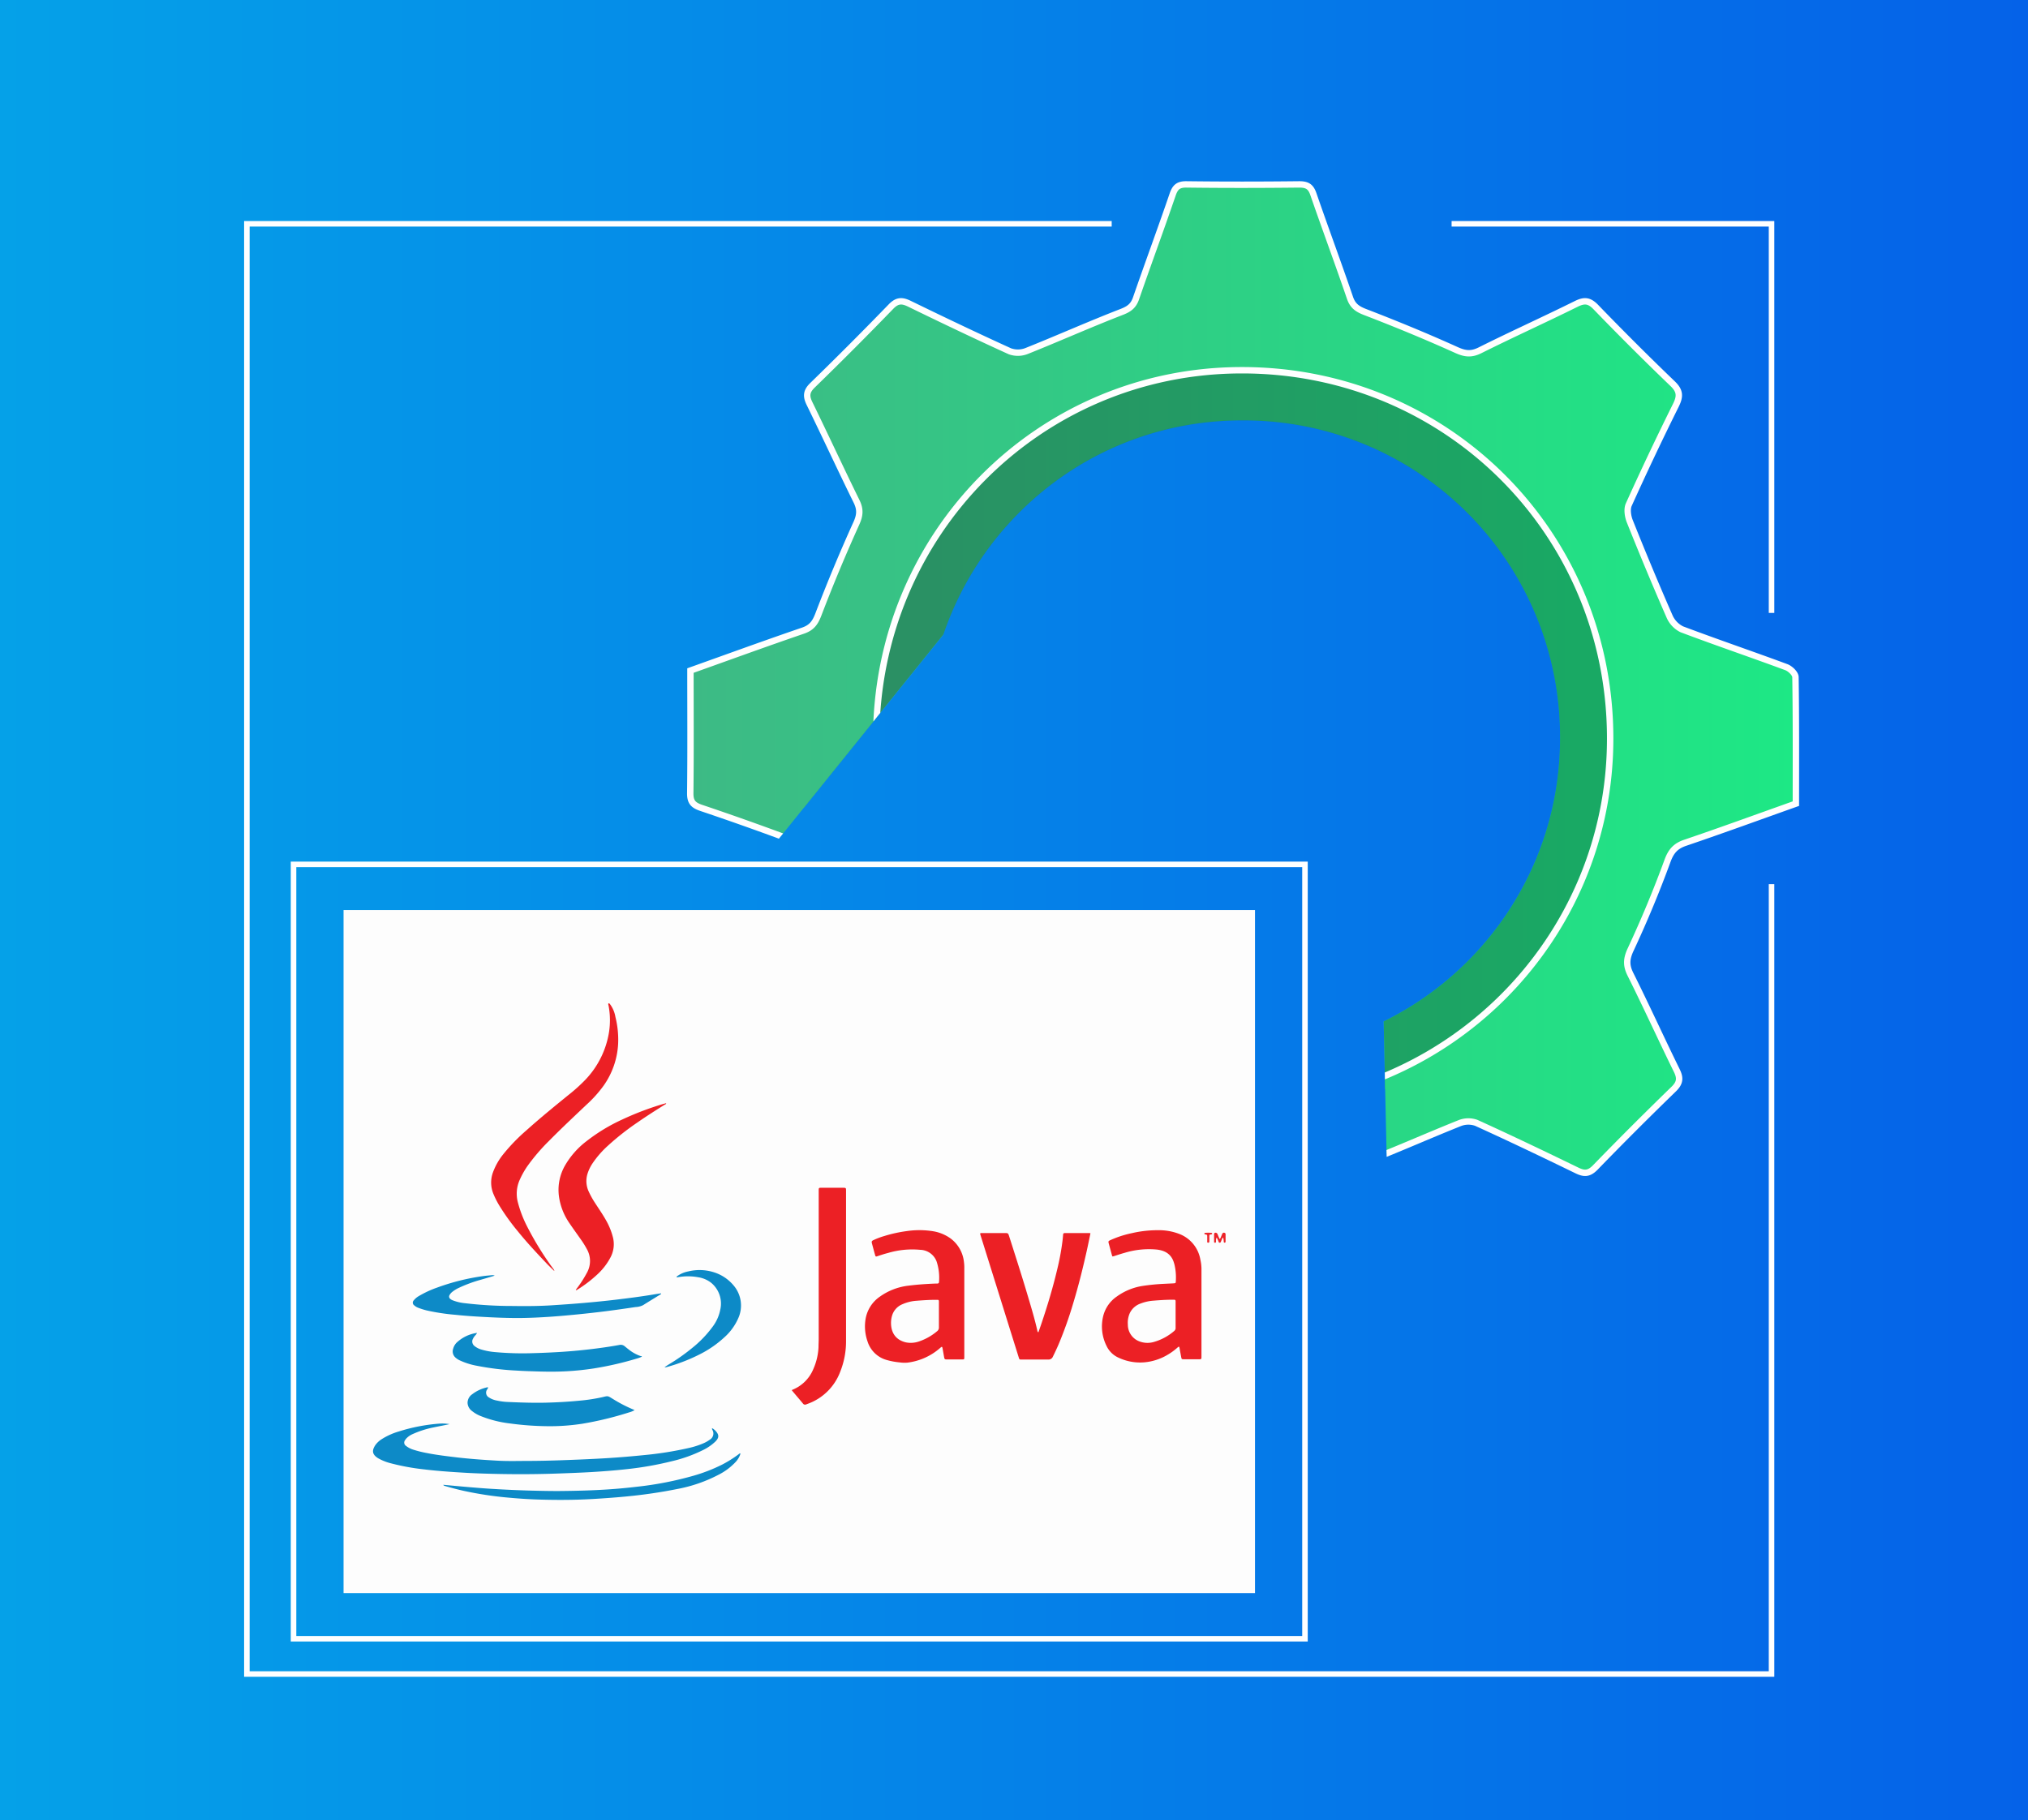 <svg id="Layer_1" data-name="Layer 1" xmlns="http://www.w3.org/2000/svg" xmlns:xlink="http://www.w3.org/1999/xlink" viewBox="0 0 635 570"><rect x="0" y="0" width="635" height="570" fill="#333333" stroke="none"/><defs><style>.cls-1,.cls-7{fill:none;}.cls-2{fill:url(#linear-gradient);}.cls-3{clip-path:url(#clip-path);}.cls-4{fill:url(#linear-gradient-2);}.cls-5{opacity:0.25;}.cls-6,.cls-7{stroke:#fff;stroke-miterlimit:10;}.cls-6{stroke-width:2px;fill:url(#linear-gradient-3);}.cls-7{stroke-width:1.73px;}.cls-8{fill:#fdfdfd;}.cls-9{fill:#ec2025;}.cls-10{fill:#0d8ac7;}.cls-11{fill:#ec2328;}.cls-12{fill:#ed272c;}</style><linearGradient id="linear-gradient" y1="285" x2="635" y2="285" gradientTransform="translate(635 570) rotate(-180)" gradientUnits="userSpaceOnUse"><stop offset="0" stop-color="#05a1e8"/><stop offset="1" stop-color="#0562e8"/></linearGradient><clipPath id="clip-path"><polygon class="cls-1" points="217.33 295.61 333.87 150.97 432.11 268.87 434.98 397.99 567.23 403.99 567.23 52.76 225.32 52.76 187.86 262.04 217.33 295.61"/></clipPath><linearGradient id="linear-gradient-2" x1="239.76" y1="230.86" x2="538.7" y2="230.86" gradientUnits="userSpaceOnUse"><stop offset="0" stop-color="#3dba85"/><stop offset="1" stop-color="#1de885"/></linearGradient><linearGradient id="linear-gradient-3" x1="216.13" y1="230.86" x2="562.33" y2="230.86" xlink:href="#linear-gradient-2"/></defs><rect class="cls-2" width="635" height="570" transform="translate(635 570) rotate(180)"/><g class="cls-3"><path class="cls-4" d="M239.82,212.83c10.21-3.64,20.29-7.32,30.43-10.79,2.31-.79,3.27-2.08,4.13-4.34q4.77-12.48,10.28-24.67a6.12,6.12,0,0,0,.07-5.95c-4.31-8.78-8.4-17.65-12.7-26.43-1-2-.94-3.3.77-5q10.8-10.47,21.29-21.28c1.67-1.73,3-1.73,5-.76,9,4.39,18,8.71,27.15,12.85a6.41,6.41,0,0,0,4.54-.07c8.61-3.45,17.08-7.23,25.73-10.58,2-.79,3.15-1.66,3.85-3.68,3.23-9.35,6.68-18.62,9.87-28,.69-2,1.53-2.83,3.76-2.8,10.15.13,20.31.11,30.46,0,2.12,0,3.14.53,3.87,2.67,3.17,9.37,6.65,18.64,9.84,28,.76,2.2,2,3,4.13,3.87,8.32,3.19,16.57,6.59,24.68,10.26,2.34,1.06,4,1.22,6.31.08,8.65-4.29,17.44-8.29,26.09-12.57,2.19-1.09,3.5-.94,5.25.88q10.2,10.56,20.78,20.76c2.05,2,2.05,3.47.86,5.87q-6.6,13.29-12.71,26.82a6.43,6.43,0,0,0,.26,4.51Q499,185.45,504.5,198.2a6.92,6.92,0,0,0,3.35,3.55c9.36,3.54,18.85,6.76,28.24,10.24,1,.39,2.47,1.75,2.49,2.69.17,11.35.11,22.71.11,34.22-10,3.56-19.86,7.16-29.79,10.53a7.11,7.11,0,0,0-4.93,4.95q-4.46,12.21-10,24a6.69,6.69,0,0,0-.06,6.61c4.27,8.66,8.3,17.43,12.56,26.09,1,2,.88,3.32-.82,5q-10.79,10.49-21.28,21.28c-1.69,1.75-3,1.68-5,.72-9-4.38-18.05-8.7-27.16-12.85a6.38,6.38,0,0,0-4.51.09c-8.61,3.45-17.08,7.23-25.73,10.58-2,.79-3.15,1.66-3.85,3.68-3.23,9.35-6.68,18.62-9.87,28-.69,2-1.53,2.83-3.76,2.8-10.16-.13-20.31-.11-30.47,0-2.11,0-3.13-.53-3.86-2.67-3.17-9.37-6.65-18.64-9.84-28-.76-2.2-2-3.05-4.13-3.87-8.42-3.26-16.78-6.71-25-10.44a5.77,5.77,0,0,0-5.62,0c-8.78,4.3-17.67,8.37-26.43,12.7-2.18,1.07-3.49,1-5.26-.84q-10.33-10.71-21-21c-1.87-1.79-1.84-3.12-.79-5.27C276.48,312,280.61,303,285,294.12a5.12,5.12,0,0,0-.07-5c-3.75-8.48-7.15-17.12-10.86-25.61a7,7,0,0,0-3.33-3.57q-13.86-5.26-27.94-10c-2.18-.74-3-1.62-3-4C239.89,235,239.82,224,239.82,212.83Zm149.5,117.25c54.8,0,99.15-44.25,99.16-98.84a99,99,0,0,0-99.6-99.6c-54.88,0-98.9,44.45-98.85,99.74C290.08,285.93,334.54,330.13,389.32,330.08Z"/><g class="cls-5"><path d="M239.82,212.87c10.21-3.65,20.29-7.32,30.43-10.8,2.31-.79,3.27-2.08,4.13-4.33q4.77-12.5,10.28-24.68a6.12,6.12,0,0,0,.07-5.95c-4.31-8.77-8.4-17.65-12.7-26.42-1-2-.94-3.31.77-5q10.8-10.49,21.29-21.29c1.67-1.72,3-1.72,5-.75,9,4.38,18,8.71,27.15,12.85a6.41,6.41,0,0,0,4.54-.08c8.61-3.44,17.08-7.23,25.73-10.57,2-.79,3.15-1.66,3.85-3.68,3.23-9.35,6.68-18.63,9.87-28,.69-2,1.53-2.83,3.76-2.81,10.15.13,20.31.11,30.46,0,2.12,0,3.14.52,3.87,2.67,3.17,9.37,6.65,18.63,9.84,28,.76,2.21,2,3.06,4.13,3.87,8.32,3.2,16.57,6.6,24.68,10.27,2.34,1,4,1.21,6.31.08,8.65-4.29,17.44-8.29,26.09-12.58,2.19-1.08,3.5-.93,5.25.88q10.2,10.58,20.78,20.77c2.05,2,2.05,3.46.86,5.86q-6.6,13.31-12.71,26.82a6.46,6.46,0,0,0,.26,4.52q5.18,12.9,10.72,25.67a7,7,0,0,0,3.35,3.55c9.36,3.53,18.85,6.75,28.24,10.23,1,.39,2.47,1.76,2.49,2.69.17,11.36.11,22.71.11,34.23-10,3.55-19.86,7.15-29.79,10.53a7.09,7.09,0,0,0-4.93,4.95q-4.46,12.21-10,24a6.69,6.69,0,0,0-.06,6.61c4.27,8.65,8.3,17.43,12.56,26.09,1,2,.88,3.31-.82,5q-10.79,10.49-21.28,21.29c-1.69,1.75-3,1.68-5,.72-9-4.38-18.05-8.71-27.16-12.85a6.38,6.38,0,0,0-4.51.09c-8.61,3.45-17.08,7.23-25.73,10.58-2,.78-3.15,1.65-3.85,3.68-3.23,9.34-6.68,18.62-9.87,28-.69,2.05-1.53,2.84-3.76,2.81-10.16-.13-20.31-.11-30.47,0-2.11,0-3.13-.53-3.86-2.68-3.17-9.37-6.65-18.63-9.84-28-.76-2.2-2-3-4.13-3.87-8.42-3.26-16.78-6.72-25-10.45a5.79,5.79,0,0,0-5.62,0c-8.78,4.29-17.67,8.37-26.43,12.69-2.18,1.08-3.49,1-5.26-.84q-10.33-10.69-21-21c-1.87-1.8-1.84-3.13-.79-5.27C276.48,312,280.61,303,285,294.15a5.12,5.12,0,0,0-.07-5c-3.75-8.47-7.15-17.11-10.86-25.61a7,7,0,0,0-3.33-3.56q-13.86-5.26-27.94-10c-2.18-.74-3-1.62-3-4C239.89,235,239.82,224,239.82,212.87Zm149.5,117.25c54.8-.05,99.15-44.25,99.16-98.84a99,99,0,0,0-99.6-99.61c-54.88,0-98.9,44.46-98.85,99.75C290.08,286,334.54,330.16,389.32,330.12Z"/></g><path class="cls-6" d="M216.19,210c11.83-4.22,23.5-8.48,35.25-12.5,2.68-.92,3.78-2.41,4.78-5q5.52-14.46,11.91-28.58c1.17-2.57,1.29-4.42.08-6.89-5-10.16-9.74-20.44-14.71-30.6-1.14-2.32-1.09-3.83.89-5.76Q266.9,108.5,279,96c1.94-2,3.45-2,5.76-.87,10.43,5.08,20.89,10.08,31.45,14.88a7.43,7.43,0,0,0,5.25-.09c10-4,19.78-8.37,29.8-12.25,2.35-.91,3.65-1.92,4.46-4.26,3.74-10.83,7.73-21.57,11.43-32.41.8-2.37,1.77-3.28,4.36-3.25,11.76.15,23.52.13,35.28,0,2.44,0,3.63.61,4.47,3.1C415,71.69,419,82.42,422.7,93.26c.87,2.55,2.34,3.54,4.78,4.48,9.64,3.71,19.19,7.64,28.59,11.89,2.7,1.22,4.65,1.41,7.31.09,10-5,20.19-9.6,30.2-14.56,2.55-1.26,4.06-1.08,6.09,1q11.82,12.24,24.06,24c2.38,2.28,2.38,4,1,6.79q-7.65,15.39-14.72,31.06c-.65,1.43-.32,3.66.3,5.23,4,10,8.11,19.89,12.42,29.73a8.1,8.1,0,0,0,3.87,4.11c10.85,4.09,21.83,7.82,32.71,11.85,1.22.45,2.86,2,2.88,3.12.2,13.15.13,26.3.13,39.63-11.59,4.12-23,8.29-34.5,12.2-3.05,1-4.55,2.57-5.7,5.73q-5.18,14.15-11.56,27.81c-1.35,2.9-1.41,4.93-.07,7.65,5,10,9.62,20.19,14.55,30.22,1.15,2.35,1,3.84-.94,5.75q-12.51,12.13-24.65,24.65c-2,2-3.47,1.95-5.76.83-10.43-5.07-20.9-10.08-31.46-14.88a7.38,7.38,0,0,0-5.21.11c-10,4-19.79,8.37-29.8,12.25-2.36.91-3.65,1.92-4.46,4.26C419,379.15,415,389.9,411.33,400.74c-.81,2.37-1.77,3.28-4.36,3.25-11.76-.15-23.52-.13-35.28,0-2.44,0-3.63-.6-4.47-3.09-3.67-10.85-7.71-21.58-11.41-32.42-.87-2.55-2.33-3.54-4.78-4.48-9.75-3.78-19.42-7.78-28.94-12.1a6.69,6.69,0,0,0-6.52,0c-10.17,5-20.46,9.69-30.61,14.7-2.52,1.24-4,1.15-6.09-1q-12-12.39-24.36-24.35c-2.16-2.08-2.13-3.62-.91-6.11,5.06-10.28,9.83-20.7,14.86-31,1-2.1.87-3.61-.08-5.74-4.34-9.82-8.28-19.82-12.58-29.66a8.09,8.09,0,0,0-3.85-4.14q-16.06-6.09-32.36-11.58c-2.53-.85-3.49-1.87-3.46-4.62C216.28,235.65,216.19,222.91,216.19,210ZM389.34,345.77c63.46,0,114.82-51.24,114.83-114.47,0-64.28-51.1-115.39-115.34-115.35-63.56,0-114.54,51.48-114.48,115.52C274.4,294.64,325.9,345.82,389.34,345.77Z"/></g><polyline class="cls-7" points="348.09 70.09 77.3 70.09 77.3 524.26 554.7 524.26 554.7 276.89"/><rect class="cls-8" x="107.57" y="285" width="285.39" height="213.91"/><rect class="cls-7" x="91.91" y="270.7" width="316.7" height="242.52"/><polyline class="cls-7" points="554.7 191.95 554.7 70.09 454.52 70.09"/><path class="cls-9" d="M375.86,394.51a10.5,10.5,0,0,0-6.73-8.12,17.58,17.58,0,0,0-6.57-1.12,35.3,35.3,0,0,0-8.19.93,31.83,31.83,0,0,0-6.74,2.2c-.59.28-.63.36-.47,1l1,3.67c.13.47.14.47.64.32,1.14-.36,2.27-.75,3.42-1.06a26.12,26.12,0,0,1,10-1c2.59.3,4.54,1.43,5.34,4.07.07.21.13.43.19.65a17.54,17.54,0,0,1,.41,5.31c0,.44-.13.52-.67.55-1,.06-2,.09-3,.15a64.41,64.41,0,0,0-6.8.67,18.75,18.75,0,0,0-7.95,3.27,10.49,10.49,0,0,0-4.35,6.33,13.57,13.57,0,0,0,1.08,9.16,7.53,7.53,0,0,0,3.79,3.71,15.8,15.8,0,0,0,8.1,1.44,17.19,17.19,0,0,0,7.5-2.52,18.55,18.55,0,0,0,2.72-2c.59-.52.65-.56.8.3s.31,1.73.48,2.6c.12.62.15.66.79.67h4.61c.94,0,.94,0,.94-.94V397.27A13.45,13.45,0,0,0,375.86,394.51Zm-8.16,22.28a16.66,16.66,0,0,1-6.43,3.48,7.07,7.07,0,0,1-4.52-.19,5.57,5.57,0,0,1-3.6-5.19,7.47,7.47,0,0,1,.6-3.64,5.85,5.85,0,0,1,3.34-3,13.89,13.89,0,0,1,4-.91c2-.16,4.09-.31,6.15-.3h.41c.31,0,.45.15.45.46,0,.49,0,1,0,1.49v2.78c0,1.33,0,2.66,0,4A1.17,1.17,0,0,1,367.7,416.79Z"/><path class="cls-9" d="M301.83,395.24a10.55,10.55,0,0,0-4.3-7.47,13,13,0,0,0-5.14-2.14,27.15,27.15,0,0,0-8.44-.09,42.55,42.55,0,0,0-7.06,1.55,23.1,23.1,0,0,0-3.42,1.29c-.52.25-.6.43-.46,1,.33,1.22.65,2.44,1,3.66.14.5.22.54.72.37,1.09-.36,2.18-.73,3.28-1a26.61,26.61,0,0,1,10.11-1,5.63,5.63,0,0,1,5.13,3.61,16.17,16.17,0,0,1,.77,6.48.46.46,0,0,1-.47.47,2.75,2.75,0,0,1-.41,0c-2.91.11-5.82.3-8.71.67a19.15,19.15,0,0,0-8.88,3.4,10.67,10.67,0,0,0-4.48,6.79,14.17,14.17,0,0,0,.57,7.27,8.73,8.73,0,0,0,6,5.81,21.65,21.65,0,0,0,4,.75,10.49,10.49,0,0,0,2.5.08,19,19,0,0,0,10.38-4.72c.4-.34.5-.3.6.21.18.94.33,1.87.5,2.8.11.6.21.71.8.71h4.95c.52,0,.56-.06.57-.6,0-.16,0-.32,0-.48v-14c0-4.47,0-8.95,0-13.42A12.82,12.82,0,0,0,301.83,395.24Zm-8.42,21.67a17.34,17.34,0,0,1-5.61,3.18,7.86,7.86,0,0,1-4.13.31c-3.19-.75-4.64-3-4.68-6a8.06,8.06,0,0,1,.25-2.08,5.57,5.57,0,0,1,3.37-3.89,13.17,13.17,0,0,1,4.31-1.06c2.05-.16,4.1-.3,6.15-.3h.41c.43,0,.49.08.51.53,0,.29,0,.58,0,.88v3.32c0,1.28,0,2.57,0,3.86A1.43,1.43,0,0,1,293.41,416.91Z"/><path class="cls-9" d="M325.13,417.26c.37-1.06.73-2.05,1.06-3.05,1.85-5.51,3.52-11.06,4.85-16.71a77.87,77.87,0,0,0,1.64-8.85c.09-.67.14-1.34.2-2a.45.45,0,0,1,.52-.48h7.8a1.67,1.67,0,0,1,.24.07c-.37,1.75-.72,3.5-1.1,5.23-1.23,5.51-2.59,11-4.22,16.4a123.13,123.13,0,0,1-4.68,13.2c-.56,1.29-1.15,2.55-1.77,3.81a1.45,1.45,0,0,1-1.45.89c-2.8,0-5.6,0-8.4,0-.61,0-.62,0-.81-.58L316.76,418q-2.29-7.33-4.58-14.67L307,386.77c-.17-.57-.14-.61.47-.61h7.26c.85,0,.95.07,1.21.87,2.07,6.5,4.17,13,6.09,19.52,1,3.36,2,6.72,2.77,10.13A.73.73,0,0,0,325.13,417.26Z"/><path class="cls-9" d="M247.94,435.41c.08-.19.26-.2.4-.26a11.86,11.86,0,0,0,6.32-6.38,19,19,0,0,0,1.63-6.88c0-.9.06-1.81.06-2.71v-46c0-1.35-.06-1.19,1.22-1.2h6.51c.76,0,.83.07.83.79q0,23.56,0,47.11a25.6,25.6,0,0,1-1.85,9.78,17,17,0,0,1-10.21,10l-.44.17a.8.8,0,0,1-1-.29c-1.11-1.34-2.25-2.65-3.37-4A1.29,1.29,0,0,1,247.94,435.41Z"/><path class="cls-9" d="M173.56,398.05c-.84-.82-1.61-1.54-2.33-2.29-3.14-3.31-6.26-6.64-9.13-10.2a68.71,68.71,0,0,1-5.87-8.2,26.71,26.71,0,0,1-1.7-3.38,9.27,9.27,0,0,1-.16-6.87,20,20,0,0,1,3.33-5.78,58,58,0,0,1,7.12-7.33c4.22-3.79,8.61-7.37,13-10.94a53.49,53.49,0,0,0,5.49-4.93,27.93,27.93,0,0,0,7.4-15,24.41,24.41,0,0,0-.14-8.09c-.05-.28-.24-.69,0-.81s.47.32.64.54a9.25,9.25,0,0,1,1.48,3.68,29.25,29.25,0,0,1,.85,8.59A24.88,24.88,0,0,1,189,340a38.68,38.68,0,0,1-5.4,6c-3.93,3.73-7.89,7.44-11.7,11.3a60.92,60.92,0,0,0-6.83,8,26.46,26.46,0,0,0-2.31,4.13,10.59,10.59,0,0,0-.6,7.14A36.7,36.7,0,0,0,165,384a96.83,96.83,0,0,0,7.17,11.88c.35.52.74,1,1.11,1.53A1,1,0,0,1,173.56,398.05Z"/><path class="cls-10" d="M140.76,446c-1.71.39-3.45.69-5.17,1.06a30.08,30.08,0,0,0-6.36,2.05,5.84,5.84,0,0,0-1.9,1.28,3.45,3.45,0,0,0-.5.64,1.22,1.22,0,0,0,.31,1.79,7,7,0,0,0,2.27,1.18,35,35,0,0,0,4.27,1.06c3.2.63,6.42,1,9.65,1.39,4.18.47,8.37.77,12.56,1,3.07.17,6.14.08,9.22.07,3.36,0,6.73-.08,10.09-.19,4.29-.15,8.58-.32,12.87-.56,4.46-.24,8.92-.6,13.37-1.05a109.06,109.06,0,0,0,14.37-2.28,25.07,25.07,0,0,0,4.56-1.49,9.38,9.38,0,0,0,1.87-1.08,2.21,2.21,0,0,0,.85-3,1.11,1.11,0,0,1-.16-.54.48.48,0,0,1,.4.15,5.52,5.52,0,0,1,.53.43c1.39,1.39,1.35,2.33.11,3.57a15.26,15.26,0,0,1-3.9,2.67,44.88,44.88,0,0,1-9.6,3.44,104.18,104.18,0,0,1-13.93,2.48c-3.81.43-7.64.72-11.47.95-3.2.18-6.41.31-9.61.42q-9.28.35-18.57.18c-3.75-.07-7.5-.17-11.25-.39-4.32-.25-8.65-.55-12.95-1.07a71.1,71.1,0,0,1-10.25-1.88,16.15,16.15,0,0,1-3.79-1.46c-.09-.05-.2-.1-.29-.16-1.8-1.15-2-2.32-.84-4.08a7,7,0,0,1,2-1.87,21,21,0,0,1,5.35-2.41,55.75,55.75,0,0,1,12.6-2.45A13.63,13.63,0,0,1,140.76,446Z"/><path class="cls-9" d="M180.29,404.09a2.41,2.41,0,0,1,.48-.79,35.34,35.34,0,0,0,3-4.7,7.51,7.51,0,0,0,0-7.39,27.07,27.07,0,0,0-1.82-2.94c-1.23-1.75-2.49-3.49-3.69-5.26a19.38,19.38,0,0,1-3.25-8.39,15.35,15.35,0,0,1,2-9.78,25.87,25.87,0,0,1,6.68-7.49,55.78,55.78,0,0,1,11.15-6.75,92.21,92.21,0,0,1,13-4.92l.59-.15s.08,0,.15,0c0,.28-.27.32-.44.42-2.87,1.8-5.73,3.61-8.51,5.55a82.2,82.2,0,0,0-9.31,7.33,30.27,30.27,0,0,0-4.79,5.5,12.74,12.74,0,0,0-1.6,3.35,7.73,7.73,0,0,0,.44,5.55,26.47,26.47,0,0,0,1.94,3.49c1.16,1.8,2.39,3.56,3.44,5.43a21.47,21.47,0,0,1,2.18,5.38,8.8,8.8,0,0,1-.71,6.13,19.63,19.63,0,0,1-4.33,5.59,40.09,40.09,0,0,1-6,4.57l-.35.2A1.25,1.25,0,0,1,180.29,404.09Z"/><path class="cls-10" d="M152.84,434.51a1.6,1.6,0,0,1-.3.63,1.69,1.69,0,0,0,.52,2.48,6.59,6.59,0,0,0,2.56,1,18.84,18.84,0,0,0,3.42.44c4,.18,7.9.31,11.86.22,3.45-.09,6.9-.27,10.34-.61a55.39,55.39,0,0,0,7.36-1.11c1.8-.43,1.63-.47,3.22.5a44.51,44.51,0,0,0,6.54,3.39,1.74,1.74,0,0,1,.33.17,6.72,6.72,0,0,1-1.67.69,104.89,104.89,0,0,1-14.72,3.57,66.24,66.24,0,0,1-11.34.76,92.16,92.16,0,0,1-11.27-.85,35.86,35.86,0,0,1-9.23-2.34,10.31,10.31,0,0,1-2.68-1.57,3.33,3.33,0,0,1-1.38-2.53,3.27,3.27,0,0,1,1.45-2.7,11.65,11.65,0,0,1,4.63-2.16A.42.42,0,0,1,152.84,434.51Z"/><path class="cls-10" d="M201,424.87a10.38,10.38,0,0,1-1.69.62,102.22,102.22,0,0,1-13.39,3.07q-4.22.65-8.48.88c-2.8.16-5.6.15-8.4.08-2.37-.07-4.74-.13-7.11-.28a87.06,87.06,0,0,1-13-1.59,22,22,0,0,1-5-1.63,5.3,5.3,0,0,1-1.35-.9,2.55,2.55,0,0,1-.69-2.73,4.38,4.38,0,0,1,1-1.82,11.59,11.59,0,0,1,6.48-3.14,3.07,3.07,0,0,1-.64.87,4.61,4.61,0,0,0-.63.95,1.77,1.77,0,0,0,.51,2.31,5.93,5.93,0,0,0,2.09,1.07,20.67,20.67,0,0,0,4.19.8,96,96,0,0,0,12.11.34q3.93-.11,7.85-.34c3.2-.19,6.4-.47,9.58-.84s6.36-.81,9.52-1.39a1.91,1.91,0,0,1,1.65.41c.45.37.9.74,1.37,1.1a12.36,12.36,0,0,0,3.69,2C200.81,424.7,200.93,424.71,201,424.87Z"/><path class="cls-10" d="M154.89,399.5c-1.72.51-3.33,1-4.93,1.45a43.3,43.3,0,0,0-6.2,2.33,10.05,10.05,0,0,0-2.19,1.34,3.13,3.13,0,0,0-.78.92.91.91,0,0,0,.24,1.27,2.49,2.49,0,0,0,.76.43,14.28,14.28,0,0,0,3.81.89,125.31,125.31,0,0,0,14.87.87c4.09.06,8.18.05,12.26-.21,3.43-.22,6.85-.46,10.27-.76s6.57-.61,9.84-1c4.06-.49,8.11-1,12.14-1.69.66-.11,1.33-.2,2-.3.07.27-.12.3-.24.38-1.79,1.1-3.59,2.19-5.36,3.31a5.56,5.56,0,0,1-2.34.6c-3.17.47-6.34.93-9.52,1.33-3,.38-6,.71-8.95,1s-5.71.54-8.57.73-5.64.33-8.46.37c-4.5.06-9-.15-13.48-.41-2.5-.14-5-.33-7.49-.59a66.86,66.86,0,0,1-8.9-1.35,21.37,21.37,0,0,1-2.58-.8,4,4,0,0,1-1.4-.82,1,1,0,0,1-.13-1.55,5.43,5.43,0,0,1,1.54-1.32,31.71,31.71,0,0,1,5.82-2.7,69.14,69.14,0,0,1,14.5-3.6c.85-.11,1.7-.18,2.56-.26A1.51,1.51,0,0,1,154.89,399.5Z"/><path class="cls-10" d="M138.79,465c2.69.25,5.38.5,8.08.73,2.39.2,4.77.4,7.16.54q6.09.38,12.18.55c3.3.08,6.6.16,9.9.12,4.25-.05,8.49-.15,12.73-.4,3.56-.2,7.12-.52,10.66-.94A106.62,106.62,0,0,0,217,462.2a51.51,51.51,0,0,0,9.08-3.51,36.26,36.26,0,0,0,5.16-3.23,1.58,1.58,0,0,1,.52-.33c.14.14,0,.29,0,.42a6.83,6.83,0,0,1-1.6,2.49,19,19,0,0,1-5.09,3.77,46,46,0,0,1-12.87,4.48,155.8,155.8,0,0,1-15.94,2.35c-3.56.35-7.11.6-10.68.81-5.39.31-10.79.34-16.19.19-3.36-.08-6.72-.3-10.07-.61A111.49,111.49,0,0,1,145,466.85c-1.91-.44-3.82-.93-5.7-1.49A.69.69,0,0,1,138.79,465Z"/><path class="cls-10" d="M208.08,428.16c.52-.34.95-.63,1.39-.9a59.84,59.84,0,0,0,7.25-5.1,35,35,0,0,0,6.42-6.67,13,13,0,0,0,2.4-5.4,8.43,8.43,0,0,0-2.86-8.35,8.67,8.67,0,0,0-4.07-1.74,17.65,17.65,0,0,0-6.4,0l-.37,0c0-.27.21-.34.36-.45a8.6,8.6,0,0,1,3.29-1.37,14.83,14.83,0,0,1,8.22.32,13.1,13.1,0,0,1,5.85,3.9,9.69,9.69,0,0,1,1.56,10.53,17.36,17.36,0,0,1-4.44,6,33.3,33.3,0,0,1-7,4.91,55.29,55.29,0,0,1-10.88,4.28,2.83,2.83,0,0,1-.4.08A1,1,0,0,1,208.08,428.16Z"/><path class="cls-11" d="M383,387.6c-.26.07-.3.29-.38.46s-.18.46-.28.69-.16.45-.46.43-.29-.24-.37-.43a6.74,6.74,0,0,0-.56-1.21,2,2,0,0,0-.2.91,3.69,3.69,0,0,1,0,.47.29.29,0,0,1-.33.27.27.27,0,0,1-.27-.25c0-.3,0-.59,0-.88,0-.48,0-.95,0-1.43,0-.23,0-.46.28-.55a.65.65,0,0,1,.75.31c.11.22.19.46.28.69l.4.94c.33-.19.38-.5.49-.75s.25-.64.39-.94a.53.53,0,0,1,.64-.26.45.45,0,0,1,.37.49c0,.72,0,1.45,0,2.17a.2.2,0,0,1,0,.07c0,.19-.06.37-.3.37s-.27-.18-.28-.37A5.42,5.42,0,0,0,383,387.6Z"/><path class="cls-12" d="M379.56,386.37c0,.16-.16.18-.3.2-.57.1-.58.12-.59.68,0,.31,0,.63,0,.94,0,.13,0,.27,0,.4s.06.6-.36.59-.3-.33-.31-.56c0-.43,0-.85,0-1.28,0-.63,0-.63-.63-.77-.15,0-.26-.07-.26-.24a.23.23,0,0,1,.21-.23,10.38,10.38,0,0,1,2,0A.24.24,0,0,1,379.56,386.37Z"/></svg>